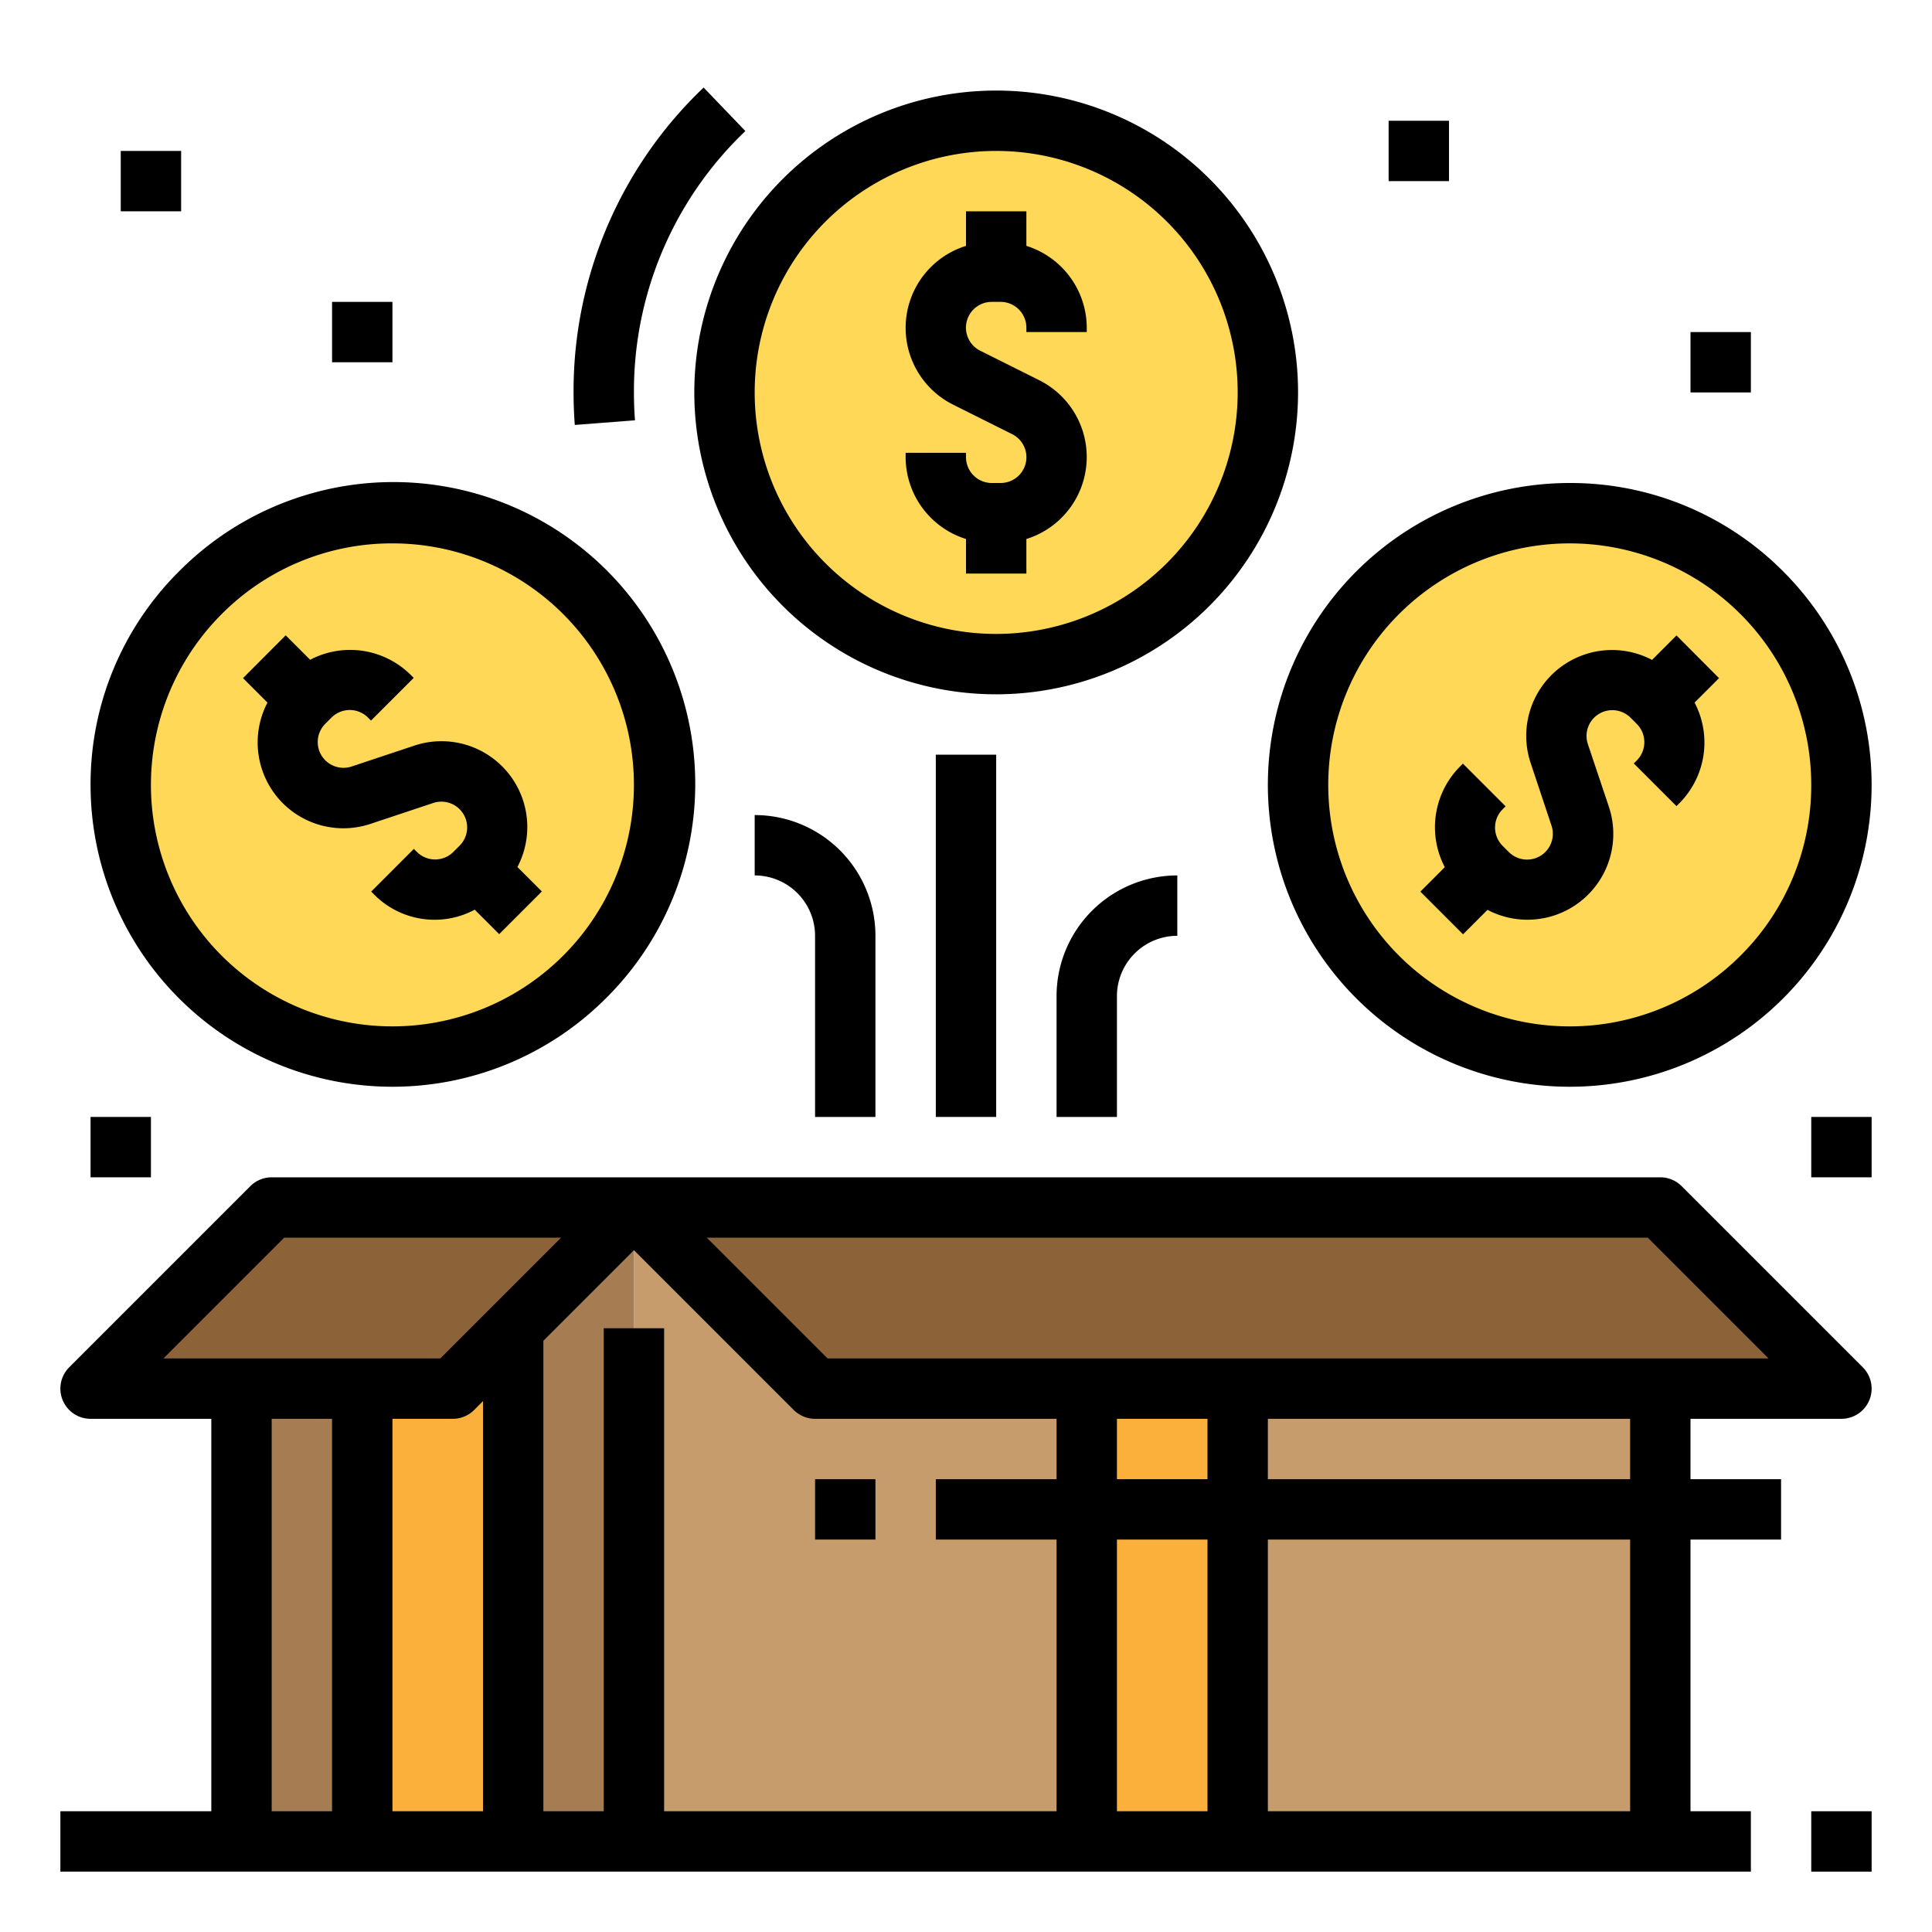 <?xml version="1.0"?>
<svg xmlns="http://www.w3.org/2000/svg" viewBox="0 0 64 64" width="512" height="512"><title>Bonus-gift-present-reward-money</title><g id="FillOutline"><circle cx="13" cy="26" r="9" style="fill:#fed856"/><circle cx="52" cy="26" r="9" style="fill:#fed856"/><circle cx="33" cy="13" r="9" style="fill:#fed856"/><rect x="21" y="40" width="34" height="21" style="fill:#c69c6d"/><rect x="36" y="40" width="5" height="21" style="fill:#fbb03b"/><polygon points="21 61 8 61 8 46 9 40 21 40 21 61" style="fill:#a67c52"/><polygon points="55 40 61 46 27 46 21 40 55 40" style="fill:#8c6239"/><rect x="12" y="40" width="5" height="21" style="fill:#fbb03b"/><polygon points="9 40 3 46 15 46 21 40 9 40" style="fill:#8c6239"/><path d="M58,60H56V51h3V49H56V47h5a1,1,0,0,0,.707-1.707l-6-6A1,1,0,0,0,55,39H9a1,1,0,0,0-.707.293l-6,6A1,1,0,0,0,3,47H7V60H2v2H58Zm-4,0H42V51H54ZM20,44V60H18V44.414l3-3,5.293,5.293A1,1,0,0,0,27,47h8v2H31v2h4v9H22V44Zm-5,3a1,1,0,0,0,.707-.293L16,46.414V60H13V47Zm25,0v2H37V47Zm-3,4h3v9H37Zm17-2H42V47H54Zm.586-8,4,4H27.414l-4-4ZM9.414,41h9.172l-4,4H5.414ZM9,47h2V60H9Z"/><rect x="27" y="49" width="2" height="2"/><rect x="60" y="60" width="2" height="2"/><path d="M9.361,26.6a2.839,2.839,0,0,0,2.921.689l2.069-.689a.854.854,0,0,1,.874,1.414l-.207.207a.855.855,0,0,1-1.208,0l-.1-.1-1.414,1.414.1.1a2.818,2.818,0,0,0,3.33.5l.81.81,1.414-1.414-.81-.81a2.843,2.843,0,0,0-3.422-4.019l-2.069.689a.854.854,0,0,1-.874-1.414l.207-.207a.855.855,0,0,1,1.208,0l.1.1,1.414-1.414-.1-.1a2.847,2.847,0,0,0-3.33-.5l-.81-.81L8.05,22.464l.81.81A2.849,2.849,0,0,0,9.361,26.6Z"/><path d="M3,26a10,10,0,0,0,17.071,7.071A10,10,0,1,0,5.929,18.929,9.934,9.934,0,0,0,3,26Zm10-8a8,8,0,1,1-5.657,2.343A7.948,7.948,0,0,1,13,18Z"/><path d="M55.536,21.05l-.81.81a2.843,2.843,0,0,0-4.019,3.422l.689,2.069a.854.854,0,0,1-1.414.874l-.207-.207a.855.855,0,0,1,0-1.208l.1-.1-1.414-1.414-.1.1a2.849,2.849,0,0,0-.5,3.33l-.81.81,1.414,1.414.81-.81a2.843,2.843,0,0,0,4.019-3.422L52.6,24.649a.854.854,0,0,1,1.414-.874l.207.207a.855.855,0,0,1,0,1.208l-.1.1,1.414,1.414.1-.1a2.849,2.849,0,0,0,.5-3.33l.81-.81Z"/><path d="M52,16a10,10,0,1,0,7.071,2.929A9.934,9.934,0,0,0,52,16Zm5.657,15.657A8,8,0,1,1,60,26,7.948,7.948,0,0,1,57.657,31.657Z"/><path d="M34,8.145V7H32V8.145a2.844,2.844,0,0,0-.422,5.262l1.949.974A.854.854,0,0,1,33.146,16h-.292A.855.855,0,0,1,32,15.146V15H30v.146a2.849,2.849,0,0,0,2,2.709V19h2V17.855a2.844,2.844,0,0,0,.422-5.262l-1.949-.974A.854.854,0,0,1,32.854,10h.292a.855.855,0,0,1,.854.854V11h2v-.146A2.849,2.849,0,0,0,34,8.145Z"/><path d="M43,13A10,10,0,1,0,33,23,10.011,10.011,0,0,0,43,13ZM33,21a8,8,0,1,1,8-8A8.009,8.009,0,0,1,33,21Z"/><rect x="31" y="25" width="2" height="12"/><path d="M35,37h2V33a2,2,0,0,1,2-2V29a4,4,0,0,0-4,4Z"/><path d="M29,37V31a4,4,0,0,0-4-4v2a2,2,0,0,1,2,2v6Z"/><path d="M23.308,2.9A13.885,13.885,0,0,0,19,13q0,.543.041,1.077l1.994-.154Q21,13.467,21,13a11.9,11.9,0,0,1,3.692-8.659Z"/><rect x="4" y="5" width="2" height="2"/><rect x="11" y="10" width="2" height="2"/><rect x="3" y="37" width="2" height="2"/><rect x="60" y="37" width="2" height="2"/><rect x="46" y="4" width="2" height="2"/><rect x="56" y="11" width="2" height="2"/></g></svg>
